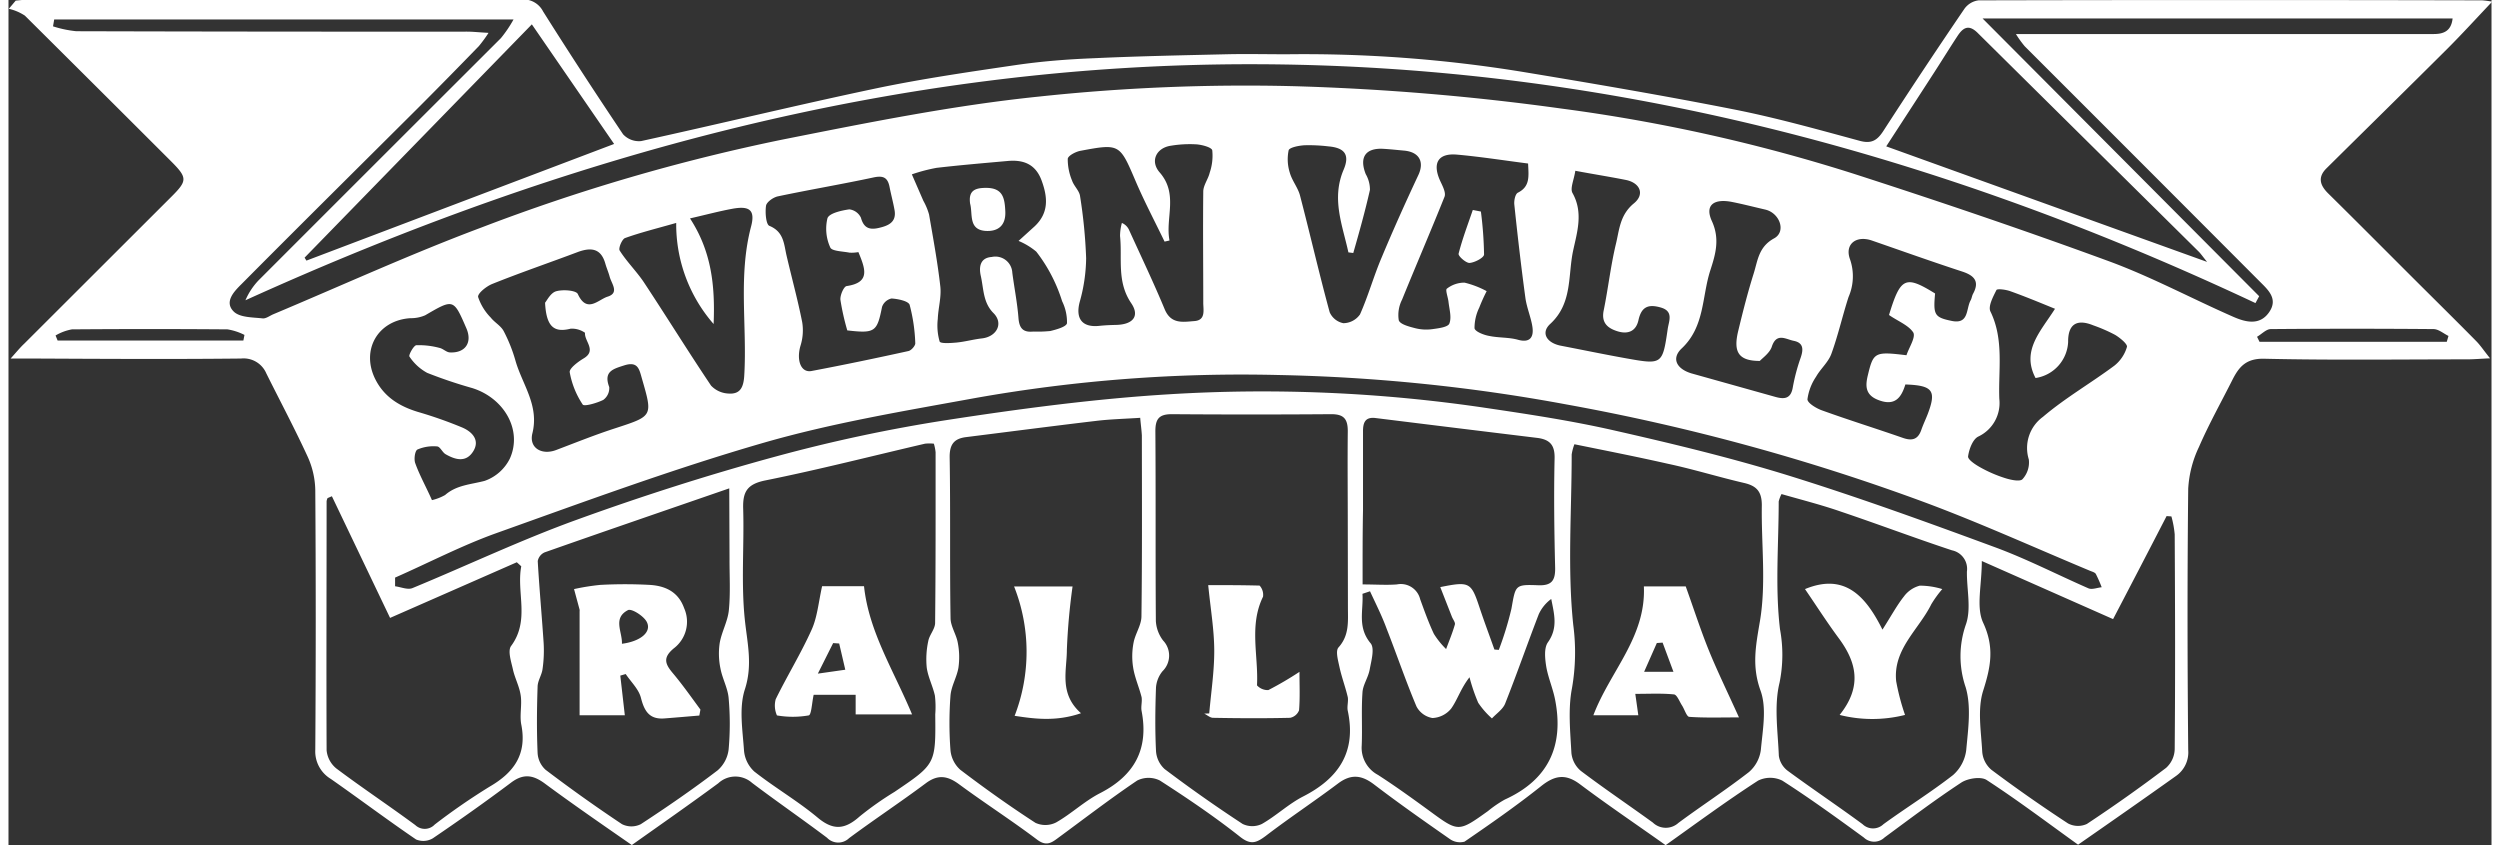 <svg xmlns="http://www.w3.org/2000/svg" id="Слой_2" width="210" height="71" data-name="Слой 2" viewBox="0 0 361.86 123.18"><rect x="0" y="0" width="361.86" height="123.18" fill="#333333" stroke="none"/><defs><style>.cls-1{fill:#fff}</style></defs><path class="cls-1" d="M241.5 123.17c-4.22-3-8.42-5.83-12.47-8.87-2.12-1.59-3.7-1.31-5.69.28-3.59 2.86-7.36 5.48-11.15 8.08a2.55 2.55 0 0 1-2.13-.38c-3.7-2.58-7.39-5.17-11-7.92-1.85-1.43-3.41-1.6-5.31-.17-3.47 2.61-7.09 5-10.55 7.65-1.35 1-2.17 1.34-3.74.09-3.72-2.94-7.67-5.61-11.66-8.18a3.71 3.71 0 0 0-3.31 0c-4 2.7-7.84 5.66-11.74 8.52-.88.65-1.61 1-2.8.13-3.72-2.81-7.65-5.33-11.41-8.1-1.68-1.24-3.08-1.48-4.86-.15-3.67 2.74-7.5 5.27-11.18 8a2.26 2.26 0 0 1-3.21-.06c-3.6-2.71-7.31-5.27-10.93-8a3.66 3.66 0 0 0-4.92.06c-4.15 3.06-8.37 6-12.6 9-4.32-3-8.58-5.93-12.73-9-1.7-1.24-3.1-1.42-4.86-.1-3.73 2.8-7.55 5.5-11.41 8.12a2.72 2.72 0 0 1-2.44.17c-4.2-2.86-8.26-5.91-12.42-8.82a4.68 4.68 0 0 1-2.27-4.25q.13-18.93 0-37.84a12.3 12.3 0 0 0-1.14-4.94c-1.88-4.08-4-8.06-6-12.08a3.6 3.6 0 0 0-3.68-2.16c-10.07.11-20.14.05-30.21 0H.31c.94-1.05 1.42-1.64 2-2.18l21.34-21.31c2.47-2.45 2.47-2.84-.07-5.37Q13 12.82 2.39 2.28a7.2 7.2 0 0 0-2.34-1l1-1.19c.69-.06 1.38-.16 2.07-.16h71.64a3.21 3.21 0 0 1 3.15 1.74q5.67 9 11.65 17.89a3.13 3.13 0 0 0 2.64 1c11.41-2.5 22.76-5.26 34.19-7.67 6.73-1.41 13.56-2.4 20.36-3.4 3.75-.55 7.54-.85 11.32-1 6.45-.3 12.92-.43 19.38-.58 2.95-.07 5.9 0 8.84 0a197.7 197.7 0 0 1 34.28 2.55c10.34 1.71 20.67 3.47 30.95 5.5 6.16 1.22 12.23 2.93 18.29 4.57 1.72.46 2.54-.1 3.41-1.43q5.82-9 11.82-17.81a3 3 0 0 1 2.08-1.24q36.69-.09 73.38 0a15 15 0 0 1 1.46.19c-2.39 2.52-4.4 4.73-6.51 6.84-5.86 5.84-11.76 11.63-17.64 17.45-1.26 1.25-1 2.4.2 3.61 4.32 4.26 8.59 8.56 12.89 12.85 2.92 2.91 5.85 5.8 8.75 8.74.59.6 1.06 1.32 2 2.49-1.5.07-2.36.14-3.21.15-9.9 0-19.81.14-29.7-.09-2.62-.06-3.65 1.15-4.6 3-1.65 3.28-3.45 6.49-4.91 9.85a16.2 16.2 0 0 0-1.57 6.09c-.14 12.69-.12 25.39 0 38.08a4.2 4.2 0 0 1-1.8 3.8c-4.73 3.37-9.49 6.69-14.25 10-4.5-3.23-8.81-6.49-13.33-9.43-.83-.54-2.76-.24-3.71.39-3.83 2.52-7.5 5.29-11.18 8a2.17 2.17 0 0 1-3 0c-3.91-2.85-7.82-5.69-11.89-8.3a4 4 0 0 0-3.52 0c-4.62 2.99-8.91 6.16-13.48 9.41m-46.32-46.41c0-4.64-.05-9.29 0-13.93 0-1.84-.63-2.48-2.46-2.47q-11.6.09-23.2 0c-1.89 0-2.39.74-2.38 2.53.07 9.21 0 18.41.07 27.62a5.17 5.17 0 0 0 1.06 2.84 3.18 3.18 0 0 1-.09 4.47 4.26 4.26 0 0 0-.95 2.37c-.11 3.07-.15 6.14 0 9.2a3.87 3.87 0 0 0 1.26 2.69q5.55 4.19 11.37 8a3.24 3.24 0 0 0 2.8 0c2.08-1.18 3.86-2.9 6-4 5.22-2.66 7.79-6.52 6.52-12.48-.14-.64.11-1.36 0-2-.34-1.46-.88-2.88-1.2-4.34-.21-1-.62-2.39-.15-2.91 1.6-1.78 1.37-3.81 1.37-5.85l-.02-11.75ZM328 43.17l-.54 1C281.12 22.38 232.69 9.41 181.28 9.36 129.7 9.3 81.22 22.58 34.53 43.76a9.9 9.9 0 0 1 1.89-2.88Q54.08 23.21 71.76 5.56a18 18 0 0 0 1.84-2.72H6.66l-.17 1a16.4 16.4 0 0 0 3.39.71q28.46.08 56.91.06c.86 0 1.73.1 3.17.18a20 20 0 0 1-1.41 1.93 873 873 0 0 1-8.53 8.68c-8.69 8.66-17.41 17.29-26.06 26-1.08 1.07-2.56 2.59-1.14 4 .88.88 2.76.84 4.21 1 .49.06 1.05-.39 1.58-.61 10.07-4.23 20-8.77 30.25-12.61a280 280 0 0 1 43.84-12.82c12.44-2.47 24.93-5 37.52-6.29a283 283 0 0 1 37.08-1.51 358 358 0 0 1 39 3.26 247 247 0 0 1 42.88 9.59c12.38 4 24.71 8.18 36.92 12.66 6.2 2.28 12.06 5.44 18.13 8.1 1.76.77 3.82 1.32 5.2-.64s-.11-3.27-1.33-4.49q-17.11-17.16-34.26-34.29a15 15 0 0 1-1.29-1.79h60.91c1.5 0 2.54-.5 2.73-2.27h-68.5ZM164.93 60.89c-2.27.15-4.33.2-6.36.44-6.34.75-12.67 1.58-19 2.37-1.8.22-2.44 1.09-2.41 3 .13 7.79 0 15.58.13 23.37 0 1.21.85 2.39 1.06 3.63a10.9 10.9 0 0 1 .09 3.6c-.23 1.39-1.06 2.71-1.16 4.1a53 53 0 0 0 0 7.95 4.35 4.35 0 0 0 1.44 2.84c3.55 2.7 7.2 5.3 10.95 7.73a3.47 3.47 0 0 0 3-.06c2.22-1.26 4.13-3.1 6.39-4.26 5.05-2.58 7.14-6.44 6.07-12-.12-.64.11-1.35 0-2-.36-1.45-1-2.85-1.23-4.32a10.4 10.4 0 0 1 .06-3.61c.24-1.31 1.14-2.55 1.15-3.83.11-8.79.07-17.58.06-26.36-.04-.81-.16-1.61-.24-2.59m-30.07 3.77a6 6 0 0 0-1.29 0c-7.74 1.8-15.46 3.78-23.25 5.35-2.68.54-3.33 1.66-3.25 4.14.16 5.39-.32 10.82.24 16.16.36 3.44 1.17 6.58 0 10.17-.87 2.71-.32 5.92-.12 8.9a4.68 4.68 0 0 0 1.49 3.05c3 2.36 6.33 4.29 9.25 6.73 2.31 1.93 4 1.71 6.13-.19a47 47 0 0 1 5.07-3.57c6-4.06 6-4.05 5.93-11.29a14 14 0 0 0-.05-2.73c-.3-1.38-1-2.7-1.19-4.09a12.5 12.5 0 0 1 .22-3.85c.16-.91 1-1.77 1-2.66.09-8.29.07-16.59.07-24.88a6.7 6.7 0 0 0-.25-1.24m93.35.08a7 7 0 0 0-.4 1.5c0 8.29-.63 16.64.23 24.84a30.4 30.4 0 0 1-.19 9.23c-.58 3-.25 6.28-.08 9.42a3.9 3.9 0 0 0 1.38 2.62c3.43 2.59 7 5 10.48 7.52a2.73 2.73 0 0 0 3.74.05c3.39-2.51 6.95-4.82 10.28-7.41a5.14 5.14 0 0 0 1.73-3.24c.26-2.88.88-6.07-.05-8.63-1.3-3.6-.68-6.58-.08-10.15.92-5.48.18-11.23.27-16.87 0-2-.78-2.82-2.6-3.24-3.71-.86-7.37-2-11.08-2.79-4.5-1.02-8.98-1.9-13.64-2.85ZM258.39 72a5 5 0 0 0-.41 1.08c0 6.22-.54 12.5.19 18.63a20.4 20.4 0 0 1-.07 7.79c-.82 3.37-.24 7.09-.1 10.65a3.33 3.33 0 0 0 1.28 2.17c3.6 2.65 7.32 5.14 10.92 7.79a2.19 2.19 0 0 0 3.05 0c3.35-2.43 6.88-4.62 10.14-7.16a5.8 5.8 0 0 0 1.92-3.64c.27-3 .76-6.32-.08-9.14a14 14 0 0 1 .05-9.22c.78-2.3.09-5.09.13-7.66a2.76 2.76 0 0 0-2.18-3.09c-5.42-1.79-10.76-3.81-16.16-5.63-2.87-1-5.81-1.74-8.69-2.57Zm-211.26.32-.63.27a1.6 1.6 0 0 0-.14.45c0 12.1-.05 24.2 0 36.3a3.87 3.87 0 0 0 1.43 2.66c3.77 2.83 7.7 5.44 11.49 8.24a2 2 0 0 0 2.84-.08 94 94 0 0 1 8-5.52c3.59-2.08 5.46-4.76 4.61-9.05-.26-1.36.12-2.84-.08-4.22s-.86-2.53-1.14-3.83c-.25-1.12-.78-2.7-.26-3.4 2.77-3.75.75-7.78 1.48-11.61l-.65-.59-18.47 8.11Zm259.59 17.91-19.14-8.47c0 3.55-.86 6.72.2 9 1.66 3.58 1.11 6.41 0 9.89-.86 2.71-.3 5.92-.14 8.89a3.83 3.83 0 0 0 1.32 2.63c3.64 2.73 7.38 5.34 11.18 7.83a3.1 3.1 0 0 0 2.75.08c3.93-2.6 7.79-5.33 11.54-8.17a3.8 3.8 0 0 0 1.26-2.71c.09-10.44.06-20.88 0-31.32a14.3 14.3 0 0 0-.48-2.62l-.7-.05q-3.88 7.52-7.8 15.02ZM105.04 71.17c-9.46 3.27-18.19 6.26-26.91 9.33a1.73 1.73 0 0 0-1 1.27c.23 4 .6 8 .86 11.94a19 19 0 0 1-.16 3.79c-.11.87-.7 1.69-.72 2.55-.11 3.23-.14 6.47 0 9.7a3.57 3.57 0 0 0 1.17 2.44q5.44 4.13 11.13 7.92a3.07 3.07 0 0 0 2.74 0c3.81-2.49 7.57-5.08 11.19-7.84a4.77 4.77 0 0 0 1.61-3.07 42 42 0 0 0 0-7.45c-.12-1.46-.92-2.86-1.19-4.32a10.6 10.6 0 0 1-.11-3.73c.28-1.62 1.17-3.15 1.33-4.76.25-2.47.09-5 .1-7.46Zm92.3 14c1.86 0 3.43.12 5 0a2.9 2.9 0 0 1 3.39 2.16c.62 1.7 1.23 3.42 2 5.05a12 12 0 0 0 1.78 2.21c.44-1.19.93-2.36 1.28-3.58.08-.31-.29-.75-.44-1.14l-1.69-4.31c4.28-.86 4.5-.71 5.73 3 .68 2.05 1.44 4.06 2.16 6.1l.64.05a48 48 0 0 0 1.84-6c.61-3.41.49-3.55 3.84-3.42 2 .09 2.57-.65 2.53-2.56-.13-5.3-.2-10.6-.08-15.9.05-1.92-.64-2.74-2.42-3q-11.85-1.44-23.69-2.91c-1.53-.18-1.82.71-1.81 2v11.43c-.07 3.54-.06 7.08-.06 10.82m-141-1v1.27c.85.11 1.83.55 2.52.27 8-3.3 15.9-7.06 24.06-10 9.49-3.44 19.13-6.52 28.86-9.17a227 227 0 0 1 25-5.33c10.72-1.65 21.53-3.09 32.36-3.75a221.7 221.7 0 0 1 46.25 2c6.23.92 12.48 1.87 18.62 3.27 8.55 1.94 17.1 4 25.46 6.59 10.11 3.14 20.07 6.76 30 10.42 4.65 1.71 9.08 4 13.65 6 .52.22 1.28-.09 1.93-.16a20 20 0 0 0-.85-1.93c-.14-.24-.55-.34-.86-.47-7.93-3.31-15.78-6.87-23.83-9.88a309 309 0 0 0-52.42-14.35 257.6 257.6 0 0 0-42.06-4.3 221.6 221.6 0 0 0-44.16 3.36c-10.35 1.89-20.79 3.62-30.87 6.53-13.18 3.81-26.09 8.58-39 13.19-4.97 1.79-9.75 4.28-14.65 6.44Zm264.07-46c-.71-.88-.94-1.22-1.22-1.5Q303.08 20.74 286.98 4.8c-1.33-1.32-2.16-.75-2.95.46-1.13 1.72-2.21 3.47-3.32 5.19-2.3 3.56-4.61 7.11-7.06 10.88Zm-121.99 48-1.1.37c.16 2.42-.78 4.85 1.19 7.21.61.74.1 2.53-.13 3.79s-1 2.25-1.06 3.4c-.18 2.56 0 5.15-.11 7.71a4.48 4.48 0 0 0 2.37 4.28c2.57 1.66 5.06 3.46 7.54 5.27 4.19 3.07 4.17 3.09 8.49 0a16.7 16.7 0 0 1 2.46-1.68c6.36-2.89 8.63-7.82 7.33-14.52-.31-1.63-1-3.18-1.29-4.81-.19-1.18-.36-2.75.24-3.59 1.49-2.1.91-4.11.48-6.31a5.7 5.7 0 0 0-1.82 2.23c-1.66 4.31-3.18 8.68-4.89 13-.33.85-1.27 1.46-1.93 2.18a12 12 0 0 1-2-2.28 26 26 0 0 1-1.27-3.72c-1.27 1.62-1.74 3.25-2.67 4.56a3.72 3.72 0 0 1-2.73 1.38 3.23 3.23 0 0 1-2.33-1.69c-1.57-3.72-2.87-7.56-4.35-11.33-.69-1.89-1.6-3.67-2.42-5.45M76.27 3.55l-33.12 34 .27.43 44.84-17Zm92.93 31.5-.72.16c-1.41-2.93-2.93-5.8-4.21-8.79-2.33-5.45-2.3-5.52-8.06-4.44-.69.13-1.8.71-1.84 1.17a8.1 8.1 0 0 0 .63 3.17c.26.77 1 1.42 1.15 2.18a74 74 0 0 1 .9 9.13 24.3 24.3 0 0 1-.94 6.38c-.63 2.41.34 3.74 2.85 3.48.82-.09 1.66-.12 2.49-.14 2.39-.06 3.47-1.26 2.16-3.18-2.13-3.15-1.27-6.51-1.62-9.78a7.4 7.4 0 0 1 .27-1.9 2 2 0 0 1 1.07 1.08c1.74 3.82 3.55 7.61 5.16 11.48.92 2.23 2.66 1.87 4.35 1.74s1.27-1.66 1.28-2.7c0-5.39-.06-10.78 0-16.17 0-.92.72-1.81.94-2.76a7.65 7.65 0 0 0 .37-3.25c-.09-.44-1.45-.8-2.26-.87a16.7 16.7 0 0 0-3.73.19c-2.17.3-3.11 2.25-1.68 3.89 2.77 3.17.8 6.64 1.44 9.93m-22 .06 2.36-2.14c2.11-2 1.87-4.29 1-6.66s-2.62-3.06-4.94-2.85c-3.45.31-6.91.6-10.36 1a24.6 24.6 0 0 0-3.61.95l1.68 3.86a9 9 0 0 1 .83 2c.6 3.49 1.25 7 1.64 10.49.17 1.54-.31 3.14-.37 4.72a8.4 8.4 0 0 0 .27 3.29c.12.33 1.62.23 2.48.15 1.23-.12 2.43-.46 3.66-.6 2.15-.23 3.23-2.17 1.7-3.7s-1.42-3.56-1.84-5.4c-.3-1.32-.1-2.65 1.59-2.77a2.47 2.47 0 0 1 3 2.3c.29 2.21.73 4.4.9 6.62.12 1.48.68 2.1 2.16 1.95a18.5 18.5 0 0 0 2.48-.08c.89-.22 2.33-.61 2.43-1.14a6.9 6.9 0 0 0-.71-3.2 23 23 0 0 0-1.41-3.49 22.3 22.3 0 0 0-2.36-3.74 10 10 0 0 0-2.58-1.56m-69 9c.25-.28.79-1.42 1.6-1.66 1-.29 2.92-.14 3.17.4 1.33 2.89 3 .79 4.35.38 1.74-.55.56-1.89.29-2.91-.17-.64-.44-1.24-.62-1.87-.61-2.2-2-2.46-4-1.73-4.16 1.57-8.36 3-12.49 4.66-.85.34-2.15 1.38-2.06 1.9a7.76 7.76 0 0 0 1.84 3c.56.72 1.49 1.2 1.9 2a22.5 22.5 0 0 1 1.72 4.34c1 3.45 3.46 6.46 2.45 10.53-.53 2.14 1.38 3.23 3.47 2.43 2.85-1.08 5.68-2.22 8.58-3.16 5.52-1.8 5.5-1.74 3.93-7.19-.4-1.39-.57-2.6-2.54-2-1.63.53-3.12.86-2.24 3.18a2.12 2.12 0 0 1-.87 1.87c-.94.47-2.82 1-3 .67a12.35 12.35 0 0 1-1.89-4.7c-.09-.55 1.2-1.52 2-2 2-1.16.11-2.52.23-3.75a3.32 3.32 0 0 0-2.09-.6c-2.39.6-3.54-.22-3.73-3.73Zm195.86 1.78c1.68-5.49 2.37-5.8 6.71-3.12-.28 3.11-.11 3.48 2.43 4s2.06-1.77 2.75-3c.16-.28.19-.64.34-.93 1-1.81.22-2.68-1.58-3.27-4.41-1.44-8.77-3-13.16-4.52-2.29-.78-4 .54-3.17 2.76a7.56 7.56 0 0 1-.22 5.47c-.89 2.75-1.52 5.59-2.51 8.3-.45 1.22-1.58 2.17-2.23 3.33a7.6 7.6 0 0 0-1.25 3.28c0 .54 1.27 1.31 2.1 1.61 3.9 1.41 7.86 2.64 11.76 4 1.37.49 2.24.27 2.73-1.14.27-.78.63-1.53.93-2.3 1.31-3.44.76-4.19-3.25-4.33-.59 1.91-1.51 3.2-3.93 2.27-1.92-.73-1.92-2.05-1.54-3.61.81-3.37 1-3.48 5.63-2.92.35-1.09 1.36-2.59 1-3.3-.68-1.07-2.25-1.66-3.54-2.56Zm-52.6-22.06c-3.52-.45-7-1-10.4-1.3-2.76-.23-3.59 1.29-2.39 3.88.33.71.84 1.67.61 2.26-2 5-4.16 10-6.19 15a4.92 4.92 0 0 0-.48 3c.19.6 1.52.93 2.4 1.16a6.5 6.5 0 0 0 2.48.14c.89-.12 2.28-.29 2.49-.81.36-.9 0-2.09-.12-3.16-.07-.67-.49-1.75-.24-1.93a4.17 4.17 0 0 1 2.57-.88 13.4 13.4 0 0 1 3.23 1.24 26 26 0 0 0-1.08 2.4 6.8 6.8 0 0 0-.69 3c.07.49 1.36 1 2.16 1.13 1.37.29 2.84.18 4.19.56 1.7.47 2.26-.36 2.11-1.71s-.85-2.93-1.05-4.43c-.61-4.51-1.13-9-1.61-13.57-.06-.57.13-1.53.52-1.73 1.83-.91 1.56-2.46 1.49-4.23Zm-97.6 12.91a5.5 5.5 0 0 1-1.3.08c-1-.2-2.58-.21-2.8-.76a6.55 6.55 0 0 1-.41-4.25c.25-.73 2-1.13 3.19-1.3a2.16 2.16 0 0 1 1.69 1.22c.41 1.5 1.24 1.8 2.59 1.49s2.62-.8 2.31-2.59c-.2-1.14-.51-2.26-.73-3.39-.26-1.32-.87-1.69-2.29-1.39-4.66 1-9.36 1.79-14 2.77-.66.14-1.62.82-1.71 1.36-.15 1 0 2.72.48 2.93 2.16.88 2.12 2.71 2.53 4.42.75 3.21 1.62 6.39 2.26 9.62a7.44 7.44 0 0 1-.25 3.44c-.62 2.13.07 4 1.65 3.67 4.71-.89 9.4-1.87 14.08-2.9.42-.09 1-.76 1-1.13a25 25 0 0 0-.82-5.6c-.18-.56-1.7-.87-2.64-.93a1.9 1.9 0 0 0-1.38 1.21c-.73 3.64-1 3.91-5.07 3.44a35 35 0 0 1-1-4.46c-.06-.67.49-1.94.91-2 3.5-.52 2.71-2.52 1.71-4.95m-26.52-4.26c-2.95.84-5.26 1.41-7.48 2.21-.45.16-1 1.49-.79 1.82 1 1.59 2.42 3 3.47 4.54 3.31 5 6.49 10.15 9.85 15.15a3.7 3.7 0 0 0 2.48 1.15c1.84.16 2.27-1 2.36-2.7.42-7.22-.91-14.49 1-21.68.62-2.4-.28-3-2.76-2.54-1.85.34-3.67.83-6.15 1.4 3.08 4.73 3.68 9.66 3.44 15.39a22.08 22.08 0 0 1-5.45-14.74Zm-35.6 40.4a7.2 7.2 0 0 0 1.89-.74c1.68-1.47 3.76-1.53 5.76-2.06a6.47 6.47 0 0 0 3.68-3.26c1.85-4.12-.81-8.79-5.47-10.26a68 68 0 0 1-6.58-2.22 7.25 7.25 0 0 1-2.59-2.38c-.15-.2.61-1.6 1-1.65a11.6 11.6 0 0 1 3.38.39c.53.11 1 .64 1.52.66 2.27.11 3.3-1.47 2.39-3.54-1.87-4.31-1.86-4.28-6-1.87a5.2 5.2 0 0 1-2.15.42c-4.76.31-7.24 4.64-5.11 8.9 1.33 2.65 3.63 4 6.34 4.8a62 62 0 0 1 6.32 2.23c1.45.62 2.64 1.85 1.59 3.5s-2.6 1.2-4 .4c-.48-.27-.8-1.11-1.24-1.14a5.9 5.9 0 0 0-2.87.45c-.37.19-.54 1.42-.32 2 .63 1.76 1.58 3.44 2.43 5.37Zm236.53-27.87c-2.45-1-4.48-1.84-6.56-2.58-.64-.23-1.88-.39-2-.16-.5 1-1.24 2.38-.87 3.13 2 4.12 1.13 8.48 1.29 12.72a5.4 5.4 0 0 1-3.06 5.5c-.81.39-1.35 1.85-1.49 2.89-.06.47 1.1 1.23 1.83 1.63a19.2 19.2 0 0 0 3.64 1.56c.8.25 2.12.52 2.46.13a3.61 3.61 0 0 0 .92-2.87 5.61 5.61 0 0 1 2.06-6.21c3.24-2.76 7-4.92 10.42-7.47a5.4 5.4 0 0 0 1.82-2.72c.11-.41-1-1.32-1.71-1.75a23 23 0 0 0-3.18-1.39c-2.45-1-3.71-.15-3.68 2.43a5.58 5.58 0 0 1-4.75 5.24c-2.11-4.01.78-6.83 2.83-10.08Zm-102.29-8.14-.71-.09c-.87-4-2.5-7.82-.69-12.06.92-2.17.15-3.19-2.24-3.39a24 24 0 0 0-3.48-.16c-.81.05-2.18.31-2.3.74a6.5 6.5 0 0 0 .18 3.29c.33 1.15 1.18 2.15 1.48 3.3 1.48 5.67 2.79 11.39 4.32 17a2.75 2.75 0 0 0 2 1.6 3 3 0 0 0 2.42-1.28c1.21-2.71 2-5.59 3.17-8.33 1.67-4 3.44-7.93 5.27-11.84 1-2 .25-3.49-2-3.7-1-.09-2-.2-3-.26-2.63-.16-3.58 1.22-2.6 3.69a4.53 4.53 0 0 1 .61 2.29c-.7 3.1-1.55 6.14-2.43 9.2m59.25 15.73c-3.13 0-3.89-1.31-3.15-4.37.68-2.82 1.39-5.63 2.26-8.39.59-1.88.71-3.89 3-5.12 1.77-1 .77-3.7-1.33-4.18-1.61-.37-3.22-.79-4.84-1.11-2.67-.52-4 .48-2.92 2.81 1.2 2.64.49 4.9-.23 7.14-1.25 3.82-.79 8.21-4.17 11.39-1.56 1.47-.75 3 1.43 3.65l12.21 3.42c1.31.37 2.26.28 2.54-1.37a28 28 0 0 1 1.14-4.31c.43-1.23.44-2.2-1-2.49-1.14-.22-2.53-1.26-3.21.9-.33.91-1.34 1.6-1.73 2.03m-26.89-27.71c-.2 1.35-.79 2.56-.41 3.24 1.61 2.86.66 5.73.08 8.45-.76 3.6-.07 7.64-3.33 10.63-1.41 1.3-.5 2.77 1.54 3.17 3.17.61 6.34 1.27 9.52 1.84 5.27.94 5.31.92 6.07-4.31.16-1.1.89-2.54-1-3.09s-2.85-.07-3.27 1.85c-.36 1.62-1.54 2.08-3.05 1.61s-2.4-1.29-2-3.11c.64-3.16 1-6.39 1.74-9.51.52-2.07.56-4.29 2.62-6 1.65-1.32.95-3-1.12-3.43-2.36-.47-4.72-.84-7.39-1.34m127 24.92.25-.85c-.73-.36-1.45-1-2.19-1q-11.85-.1-23.71 0c-.66 0-1.32.73-2 1.12l.36.73ZM6.86 48.89l.3.74h27.07l.16-.82a8.4 8.4 0 0 0-2.47-.81q-11.34-.09-22.68 0a7.3 7.3 0 0 0-2.38.89"/><path class="cls-1" d="M174.99 103.97c.26-3.05.74-6.11.73-9.16s-.53-6-.88-9.54c2.13 0 4.81 0 7.49.07a2 2 0 0 1 .5 1.62c-2.06 4.19-.65 8.61-.88 12.92a2.12 2.12 0 0 0 1.65.69 49 49 0 0 0 4.54-2.66c0 1.91.09 3.76-.06 5.6a1.76 1.76 0 0 1-1.31 1.1c-3.74.09-7.48.07-11.22 0-.43 0-.86-.4-1.29-.61Zm-28.44-18.5h8.52a92 92 0 0 0-.83 9.26c0 3-1.16 6.36 2.06 9.21-3.66 1.25-6.76.82-9.67.38a25.87 25.87 0 0 0-.08-18.85m-23.09 15.79h-6.12c-.27 1.23-.32 2.93-.73 3a13.5 13.5 0 0 1-4.62 0 3.54 3.54 0 0 1-.18-2.36c1.67-3.41 3.68-6.67 5.23-10.12.83-1.83 1-3.95 1.53-6.35h6.11c.71 6.65 4.29 12.2 7 18.68h-8.22Zm-2.4-7.48-.88-.06-2.23 4.45 4-.57Zm131.13 10.77c-2.68 0-5 .08-7.23-.08-.39 0-.7-1.09-1.07-1.66s-.73-1.56-1.17-1.61c-1.79-.18-3.61-.08-5.64-.08.16 1.12.27 1.9.44 3.12h-6.55c2.44-6.43 7.69-11.38 7.36-18.78h6.1c1.18 3.28 2.16 6.34 3.36 9.3s2.68 5.99 4.4 9.79m-11.13-10.9-.84.06-1.85 4.19h4.27Zm32.04-1.89c1.35-2.12 2.13-3.58 3.14-4.85a4.2 4.2 0 0 1 2.3-1.56 11.2 11.2 0 0 1 3.28.5 16 16 0 0 0-1.6 2.21c-1.82 3.69-5.6 6.54-5.12 11.22a33 33 0 0 0 1.29 4.91 19.5 19.5 0 0 1-9.53 0c3.33-4.16 2.46-7.7-.15-11.21-1.71-2.31-3.26-4.74-4.9-7.13 5.65-2.33 8.76.81 11.29 5.91m-183.94 6.7.66 5.78h-6.59V89.1a1 1 0 0 0 0-.25l-.81-3a33 33 0 0 1 3.81-.61 67 67 0 0 1 7.23 0c2.26.14 4.15 1 5 3.38a4.87 4.87 0 0 1-1.48 5.85c-1.68 1.38-1.28 2.31-.14 3.66 1.42 1.69 2.7 3.52 4 5.28l-.16.87c-1.7.14-3.39.29-5.09.42-2.2.17-2.93-1.08-3.42-3-.32-1.26-1.45-2.32-2.22-3.47Zm.24-4.64c2.76-.36 4.36-1.74 3.62-3.18-.44-.87-2.23-2-2.75-1.72-2.24 1.17-.8 3.16-.87 4.9m50.74-64.14c-.26-1.87.66-2.3 2.32-2.3 2.5 0 2.72 1.54 2.81 3.44.09 2.13-1.15 2.95-2.9 2.83-2.51-.19-1.82-2.48-2.23-3.97m74.44 1.15a55 55 0 0 1 .46 6.25c0 .47-1.36 1.19-2.13 1.24-.52 0-1.66-1-1.58-1.35.55-2.16 1.35-4.26 2.07-6.37Z"/></svg>